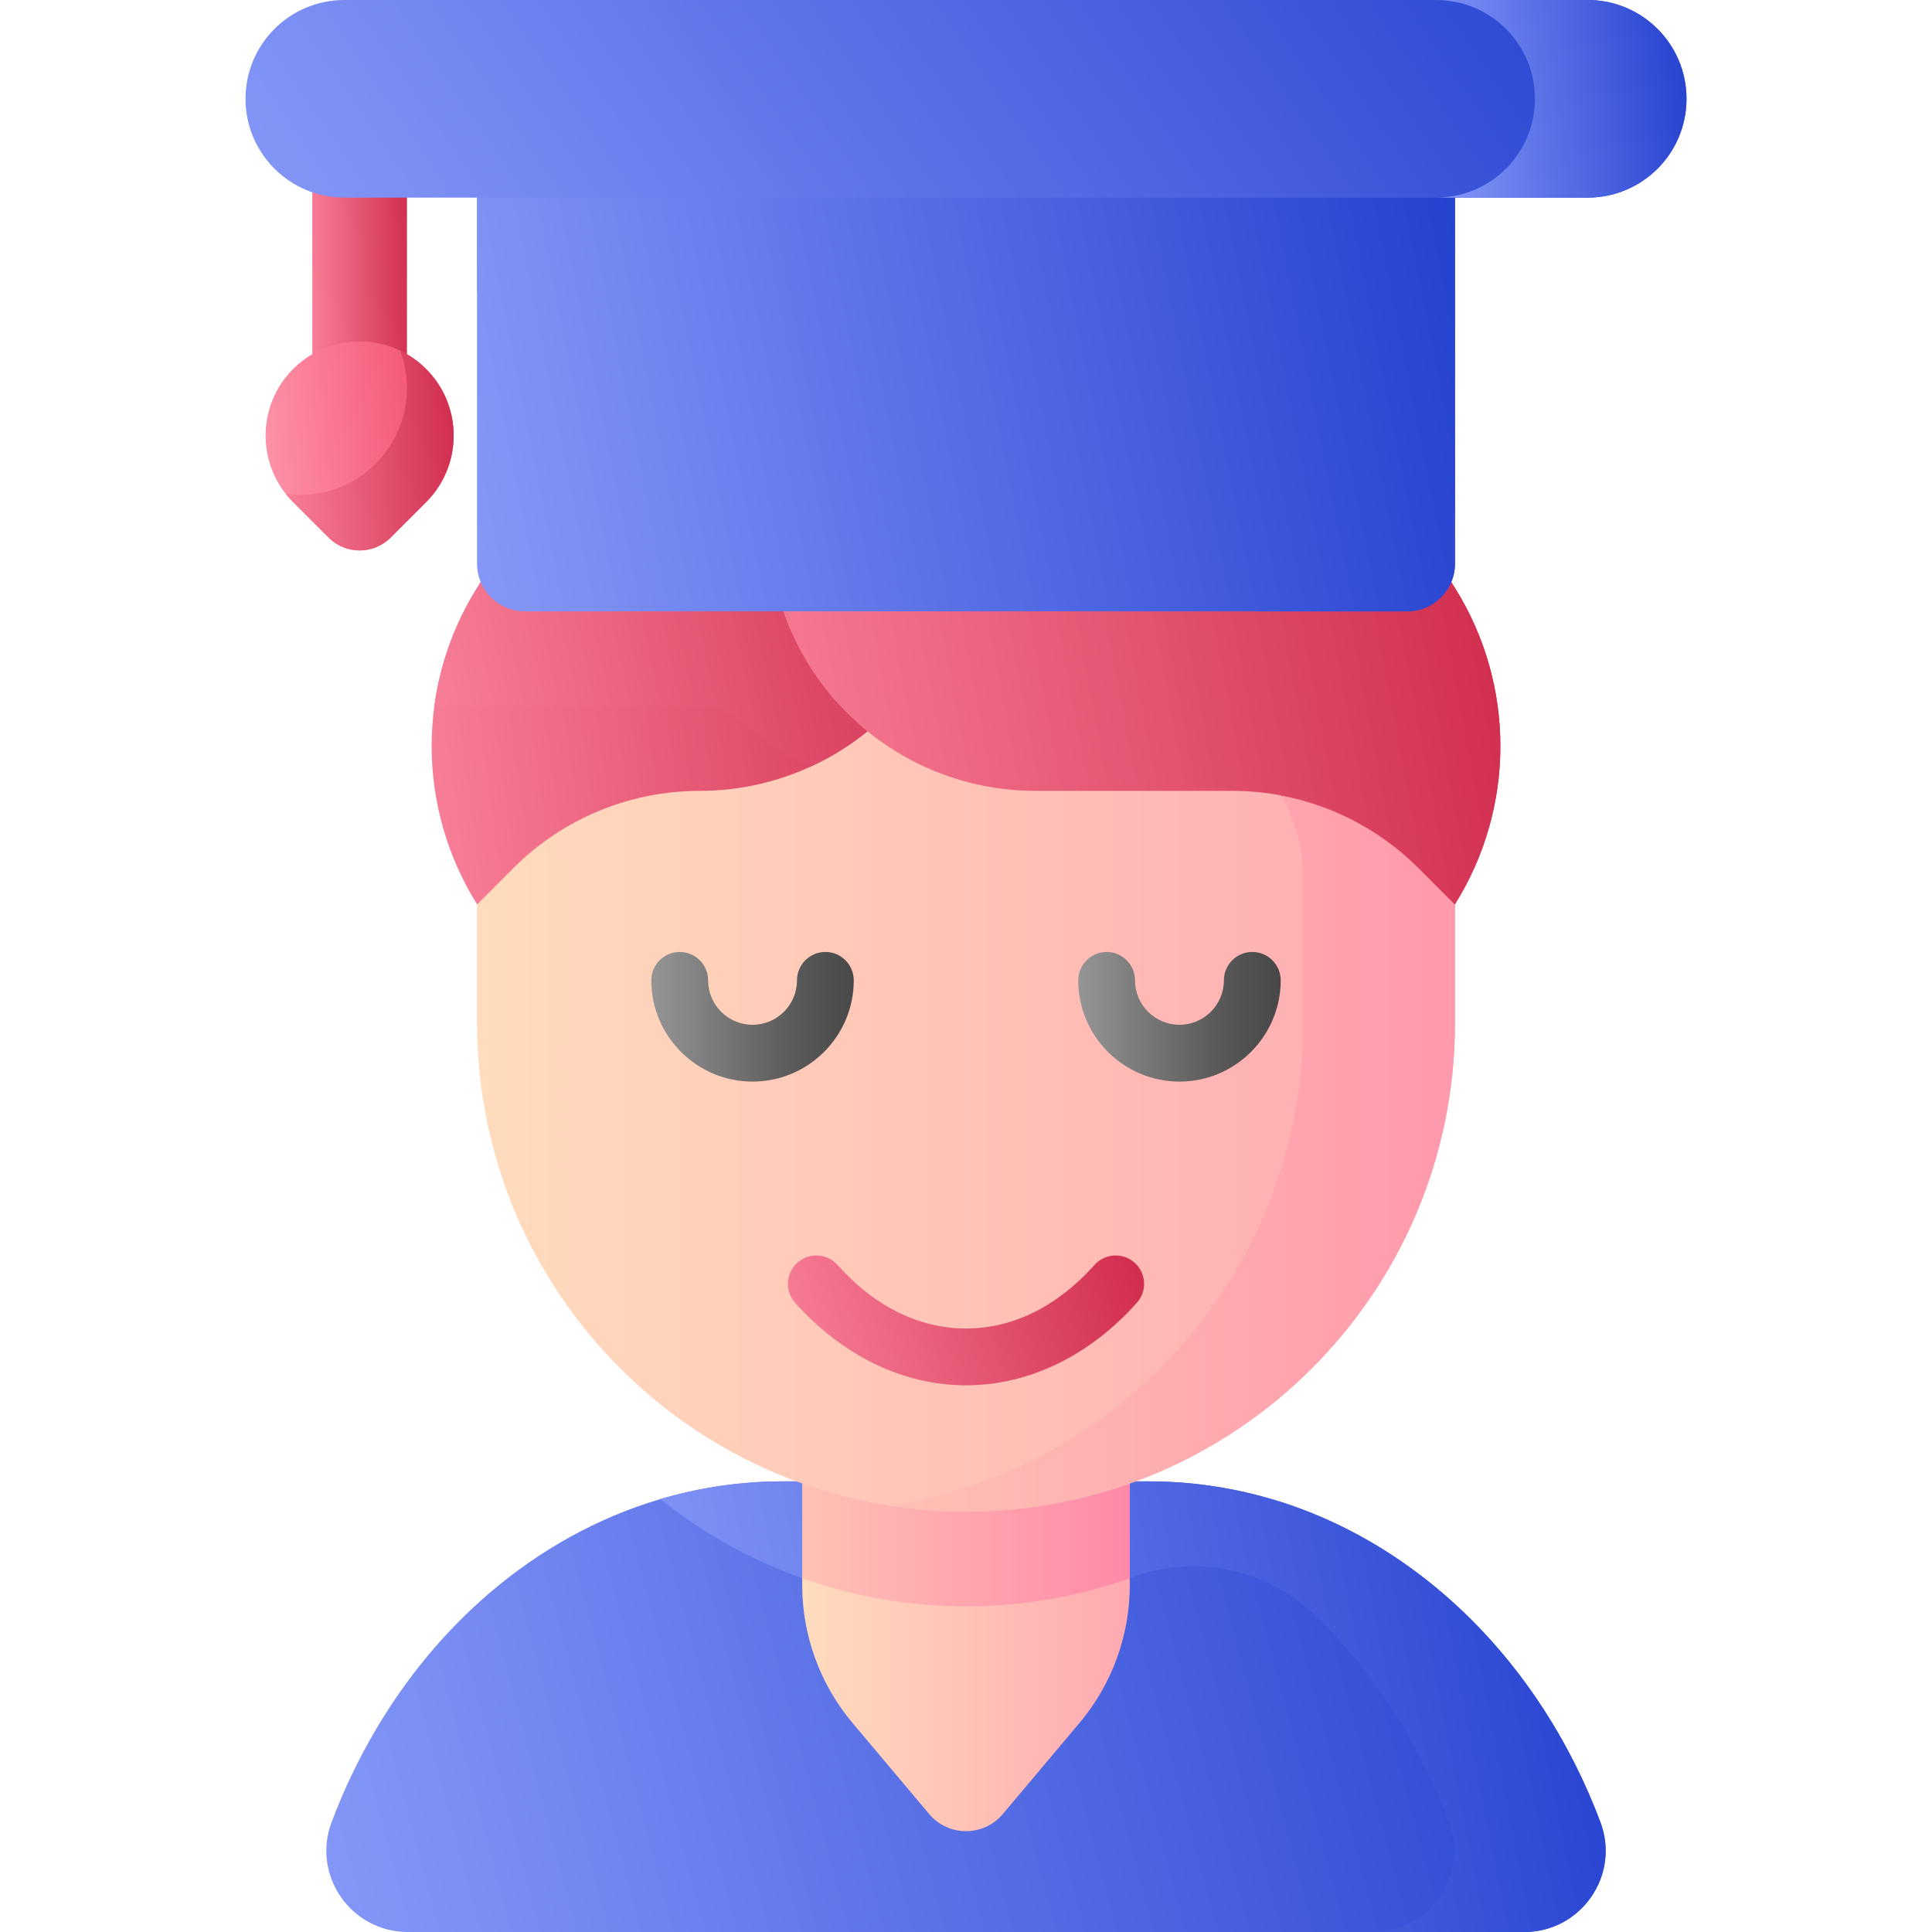 <?xml version="1.0" encoding="UTF-8"?> <svg xmlns="http://www.w3.org/2000/svg" width="64" height="64" viewBox="0 0 64 64" fill="none"> <g clip-path="url(#clip0)"> <path d="M50.492 64H13.508C11.63 64 10.322 62.125 10.983 60.367C11.805 58.179 12.981 56.207 14.428 54.545C17.375 51.164 21.445 49.072 25.942 49.072H38.058C44.761 49.072 50.516 53.719 53.014 60.358C53.676 62.119 52.374 64 50.492 64Z" fill="url(#paint0_linear)"></path> <path d="M53.017 60.367C51.044 55.113 47.03 51.105 42.121 49.658C42.072 49.644 42.02 49.63 41.965 49.618C40.713 49.264 39.405 49.072 38.058 49.072H25.942C24.538 49.072 23.176 49.276 21.877 49.659C24.65 51.882 28.169 53.212 32 53.212C33.95 53.212 35.819 52.867 37.551 52.236C39.664 51.464 42.03 51.991 43.633 53.569C45.502 55.409 47.004 57.727 47.993 60.358C48.656 62.119 47.353 64 45.471 64H50.492C52.37 64 53.678 62.125 53.017 60.367V60.367Z" fill="url(#paint1_linear)"></path> <path d="M35.76 57.074L33.22 60.092C32.583 60.849 31.417 60.849 30.78 60.092L28.24 57.074C27.164 55.795 26.574 54.177 26.574 52.505V48.172H37.426V52.505C37.426 54.177 36.836 55.795 35.76 57.074V57.074Z" fill="url(#paint2_linear)"></path> <path d="M26.574 52.28C28.271 52.883 30.097 53.212 32 53.212C33.903 53.212 35.729 52.883 37.426 52.28V48.172H26.574V52.28Z" fill="url(#paint3_linear)"></path> <path d="M32 50.074C23.054 50.074 15.802 42.822 15.802 33.877V29.192C15.802 20.246 23.054 12.994 32 12.994C40.946 12.994 48.198 20.246 48.198 29.192V33.877C48.198 42.822 40.946 50.074 32 50.074V50.074Z" fill="url(#paint4_linear)"></path> <path d="M47.127 23.39C47.127 23.39 47.126 23.389 47.126 23.389C46.701 22.279 46.157 21.228 45.51 20.253C44.909 19.347 44.219 18.504 43.453 17.739C40.523 14.807 36.473 12.994 32 12.994C26.358 12.994 21.391 15.878 18.49 20.253C17.843 21.229 17.299 22.28 16.873 23.39H37.368C40.55 23.39 43.165 25.949 43.177 29.131C43.177 29.151 43.177 29.172 43.177 29.192V33.877C43.177 41.969 37.243 48.675 29.49 49.881C30.308 50.008 31.146 50.075 32 50.075C40.946 50.075 48.198 42.823 48.198 33.877V29.192C48.198 27.147 47.819 25.191 47.127 23.39V23.39Z" fill="url(#paint5_linear)"></path> <path d="M32.446 17.584L31.514 20.267C30.279 23.818 26.932 26.199 23.173 26.199C20.863 26.199 18.648 27.116 17.015 28.749L15.806 29.959C13.807 26.768 13.796 22.719 15.777 19.518L16.973 17.584H32.446Z" fill="url(#paint6_linear)"></path> <path d="M32.447 17.584L31.518 20.253L31.513 20.267C31.101 21.453 30.452 22.51 29.63 23.39C28.841 24.237 27.89 24.922 26.837 25.402C26.038 25.038 25.299 24.557 24.645 23.977C24.217 23.598 23.664 23.39 23.093 23.39H14.387C14.534 22.31 14.859 21.249 15.364 20.253C15.491 20.003 15.628 19.759 15.777 19.518L16.973 17.584H32.447Z" fill="url(#paint7_linear)"></path> <path d="M25.027 17.584L25.96 20.267C27.194 23.818 30.541 26.199 34.301 26.199H40.827C43.137 26.199 45.352 27.116 46.985 28.749L48.194 29.959C50.193 26.768 50.204 22.719 48.223 19.518L47.027 17.584H25.027Z" fill="url(#paint8_linear)"></path> <path d="M49.702 24.715C49.702 26.533 49.2 28.35 48.198 29.952C48.197 29.955 48.195 29.956 48.194 29.959L46.985 28.749C45.738 27.502 44.152 26.673 42.445 26.351C41.448 24.582 39.541 23.39 37.369 23.39H27.843C27.021 22.51 26.372 21.453 25.96 20.267L25.028 17.584H47.028L48.223 19.518C49.209 21.111 49.702 22.912 49.702 24.715V24.715Z" fill="url(#paint9_linear)"></path> <path d="M24.929 35.829C23.08 35.829 21.575 34.324 21.575 32.475C21.575 31.956 21.997 31.535 22.516 31.535C23.036 31.535 23.457 31.956 23.457 32.475C23.457 33.287 24.117 33.947 24.929 33.947C25.741 33.947 26.401 33.287 26.401 32.475C26.401 31.956 26.822 31.535 27.342 31.535C27.861 31.535 28.282 31.956 28.282 32.475C28.283 34.324 26.778 35.829 24.929 35.829Z" fill="url(#paint10_linear)"></path> <path d="M39.071 35.829C37.222 35.829 35.718 34.324 35.718 32.475C35.718 31.956 36.139 31.535 36.658 31.535C37.178 31.535 37.599 31.956 37.599 32.475C37.599 33.287 38.26 33.947 39.071 33.947C39.883 33.947 40.543 33.287 40.543 32.475C40.543 31.956 40.964 31.535 41.484 31.535C42.004 31.535 42.425 31.956 42.425 32.475C42.425 34.324 40.92 35.829 39.071 35.829Z" fill="url(#paint11_linear)"></path> <path d="M32 45.89C29.925 45.89 27.915 44.919 26.34 43.156C25.994 42.769 26.027 42.174 26.415 41.828C26.802 41.482 27.397 41.515 27.743 41.903C28.974 43.28 30.446 44.008 32 44.008C33.554 44.008 35.026 43.28 36.257 41.903C36.603 41.515 37.198 41.482 37.586 41.828C37.973 42.174 38.007 42.769 37.66 43.156C36.086 44.919 34.075 45.89 32 45.89V45.89Z" fill="url(#paint12_linear)"></path> <path d="M46.616 4.862H17.384C16.511 4.862 15.802 5.57 15.802 6.444V18.671C15.802 19.544 16.511 20.252 17.384 20.252H46.616C47.49 20.252 48.198 19.544 48.198 18.671V6.444C48.198 5.57 47.49 4.862 46.616 4.862V4.862Z" fill="url(#paint13_linear)"></path> <path d="M48.198 6.444V18.671C48.198 19.544 47.49 20.253 46.616 20.253H41.596C42.469 20.253 43.178 19.544 43.178 18.671V13.263C43.178 11.286 41.575 9.684 39.598 9.684H15.802V6.444C15.802 5.57 16.511 4.863 17.384 4.863H46.616C47.489 4.863 48.198 5.57 48.198 6.444Z" fill="url(#paint14_linear)"></path> <path d="M13.481 3.709V11.956C13.481 12.822 12.779 13.524 11.913 13.524C11.047 13.524 10.345 12.822 10.345 11.956V3.709C10.345 2.842 11.047 2.14 11.913 2.14C12.779 2.14 13.481 2.842 13.481 3.709V3.709Z" fill="url(#paint15_linear)"></path> <path d="M9.709 12.225C10.385 11.548 11.317 11.221 12.287 11.333C12.841 11.398 13.371 11.614 13.812 11.956C15.325 13.129 15.426 15.323 14.117 16.632L12.941 17.808C12.373 18.376 11.452 18.376 10.884 17.808L9.709 16.632C8.494 15.417 8.494 13.44 9.709 12.225V12.225Z" fill="url(#paint16_linear)"></path> <path d="M13.812 11.956C13.638 11.822 13.45 11.707 13.253 11.613C13.4 12.001 13.481 12.422 13.481 12.861C13.481 14.811 11.9 16.392 9.95 16.392C9.786 16.392 9.625 16.38 9.467 16.358C9.542 16.453 9.621 16.545 9.709 16.632L10.884 17.808C11.452 18.376 12.373 18.376 12.941 17.808L14.116 16.632C15.426 15.323 15.324 13.129 13.812 11.956V11.956Z" fill="url(#paint17_linear)"></path> <path d="M52.594 6.546H11.406C9.599 6.546 8.133 5.081 8.133 3.273C8.133 1.465 9.599 0 11.406 0H52.594C54.401 0 55.867 1.465 55.867 3.273C55.867 5.081 54.401 6.546 52.594 6.546Z" fill="url(#paint18_linear)"></path> <path d="M52.594 0H47.573C49.381 0 50.846 1.465 50.846 3.273C50.846 5.081 49.381 6.546 47.573 6.546H52.594C54.401 6.546 55.867 5.081 55.867 3.273C55.867 1.465 54.401 0 52.594 0Z" fill="url(#paint19_linear)"></path> </g> <defs> <linearGradient id="paint0_linear" x1="3.62" y1="66.615" x2="58.616" y2="51.931" gradientUnits="userSpaceOnUse"> <stop stop-color="#96A7FF"></stop> <stop offset="1" stop-color="#1A38CC"></stop> </linearGradient> <linearGradient id="paint1_linear" x1="16.565" y1="66.615" x2="58.467" y2="58.349" gradientUnits="userSpaceOnUse"> <stop stop-color="#96A7FF"></stop> <stop offset="1" stop-color="#1A38CC"></stop> </linearGradient> <linearGradient id="paint2_linear" x1="26.574" y1="54.416" x2="37.426" y2="54.416" gradientUnits="userSpaceOnUse"> <stop stop-color="#FFDCBD"></stop> <stop offset="0.003" stop-color="#FFDCBD"></stop> <stop offset="1" stop-color="#FFA9B1"></stop> </linearGradient> <linearGradient id="paint3_linear" x1="26.574" y1="50.692" x2="37.426" y2="50.692" gradientUnits="userSpaceOnUse"> <stop stop-color="#FFC2B5"></stop> <stop offset="1" stop-color="#FF89A8"></stop> </linearGradient> <linearGradient id="paint4_linear" x1="15.802" y1="31.534" x2="48.198" y2="31.534" gradientUnits="userSpaceOnUse"> <stop stop-color="#FFDCBD"></stop> <stop offset="0.003" stop-color="#FFDCBD"></stop> <stop offset="1" stop-color="#FFA9B1"></stop> </linearGradient> <linearGradient id="paint5_linear" x1="28.947" y1="31.535" x2="55.535" y2="31.535" gradientUnits="userSpaceOnUse"> <stop stop-color="#FFC2B5"></stop> <stop offset="1" stop-color="#FF89A8"></stop> </linearGradient> <linearGradient id="paint6_linear" x1="11.22" y1="32.127" x2="35.978" y2="28.712" gradientUnits="userSpaceOnUse"> <stop stop-color="#FF8EA5"></stop> <stop offset="1" stop-color="#CD2446"></stop> </linearGradient> <linearGradient id="paint7_linear" x1="11.323" y1="26.772" x2="35.299" y2="21.563" gradientUnits="userSpaceOnUse"> <stop stop-color="#FF8EA5"></stop> <stop offset="1" stop-color="#CD2446"></stop> </linearGradient> <linearGradient id="paint8_linear" x1="20.842" y1="32.127" x2="53.979" y2="25.912" gradientUnits="userSpaceOnUse"> <stop stop-color="#FF8EA5"></stop> <stop offset="1" stop-color="#CD2446"></stop> </linearGradient> <linearGradient id="paint9_linear" x1="20.842" y1="32.126" x2="53.979" y2="25.912" gradientUnits="userSpaceOnUse"> <stop stop-color="#FF8EA5"></stop> <stop offset="1" stop-color="#CD2446"></stop> </linearGradient> <linearGradient id="paint10_linear" x1="18.201" y1="33.682" x2="28.865" y2="33.682" gradientUnits="userSpaceOnUse"> <stop stop-color="#BFBFBF"></stop> <stop offset="0.758" stop-color="#5A5A5A"></stop> <stop offset="1" stop-color="#444444"></stop> </linearGradient> <linearGradient id="paint11_linear" x1="32.46" y1="33.682" x2="42.797" y2="33.682" gradientUnits="userSpaceOnUse"> <stop stop-color="#BFBFBF"></stop> <stop offset="0.758" stop-color="#5A5A5A"></stop> <stop offset="1" stop-color="#444444"></stop> </linearGradient> <linearGradient id="paint12_linear" x1="24.099" y1="46.644" x2="39.479" y2="42.676" gradientUnits="userSpaceOnUse"> <stop stop-color="#FF8EA5"></stop> <stop offset="1" stop-color="#CD2446"></stop> </linearGradient> <linearGradient id="paint13_linear" x1="10.307" y1="22.948" x2="53.645" y2="14.368" gradientUnits="userSpaceOnUse"> <stop stop-color="#96A7FF"></stop> <stop offset="1" stop-color="#1A38CC"></stop> </linearGradient> <linearGradient id="paint14_linear" x1="10.306" y1="22.949" x2="53.645" y2="14.368" gradientUnits="userSpaceOnUse"> <stop stop-color="#96A7FF"></stop> <stop offset="1" stop-color="#1A38CC"></stop> </linearGradient> <linearGradient id="paint15_linear" x1="9.813" y1="15.519" x2="14.17" y2="15.406" gradientUnits="userSpaceOnUse"> <stop stop-color="#FF8EA5"></stop> <stop offset="1" stop-color="#CD2446"></stop> </linearGradient> <linearGradient id="paint16_linear" x1="7.74" y1="19.446" x2="16.341" y2="18.718" gradientUnits="userSpaceOnUse"> <stop stop-color="#FFA2B5"></stop> <stop offset="1" stop-color="#F13F63"></stop> </linearGradient> <linearGradient id="paint17_linear" x1="8.524" y1="19.393" x2="16.206" y2="18.787" gradientUnits="userSpaceOnUse"> <stop stop-color="#FF8EA5"></stop> <stop offset="1" stop-color="#CD2446"></stop> </linearGradient> <linearGradient id="paint18_linear" x1="0.036" y1="7.693" x2="45.169" y2="-23.259" gradientUnits="userSpaceOnUse"> <stop stop-color="#96A7FF"></stop> <stop offset="1" stop-color="#1A38CC"></stop> </linearGradient> <linearGradient id="paint19_linear" x1="46.166" y1="7.693" x2="57.535" y2="6.339" gradientUnits="userSpaceOnUse"> <stop stop-color="#96A7FF"></stop> <stop offset="1" stop-color="#1A38CC"></stop> </linearGradient> <clipPath id="clip0"> <rect width="64" height="64" fill="white"></rect> </clipPath> </defs> </svg> 